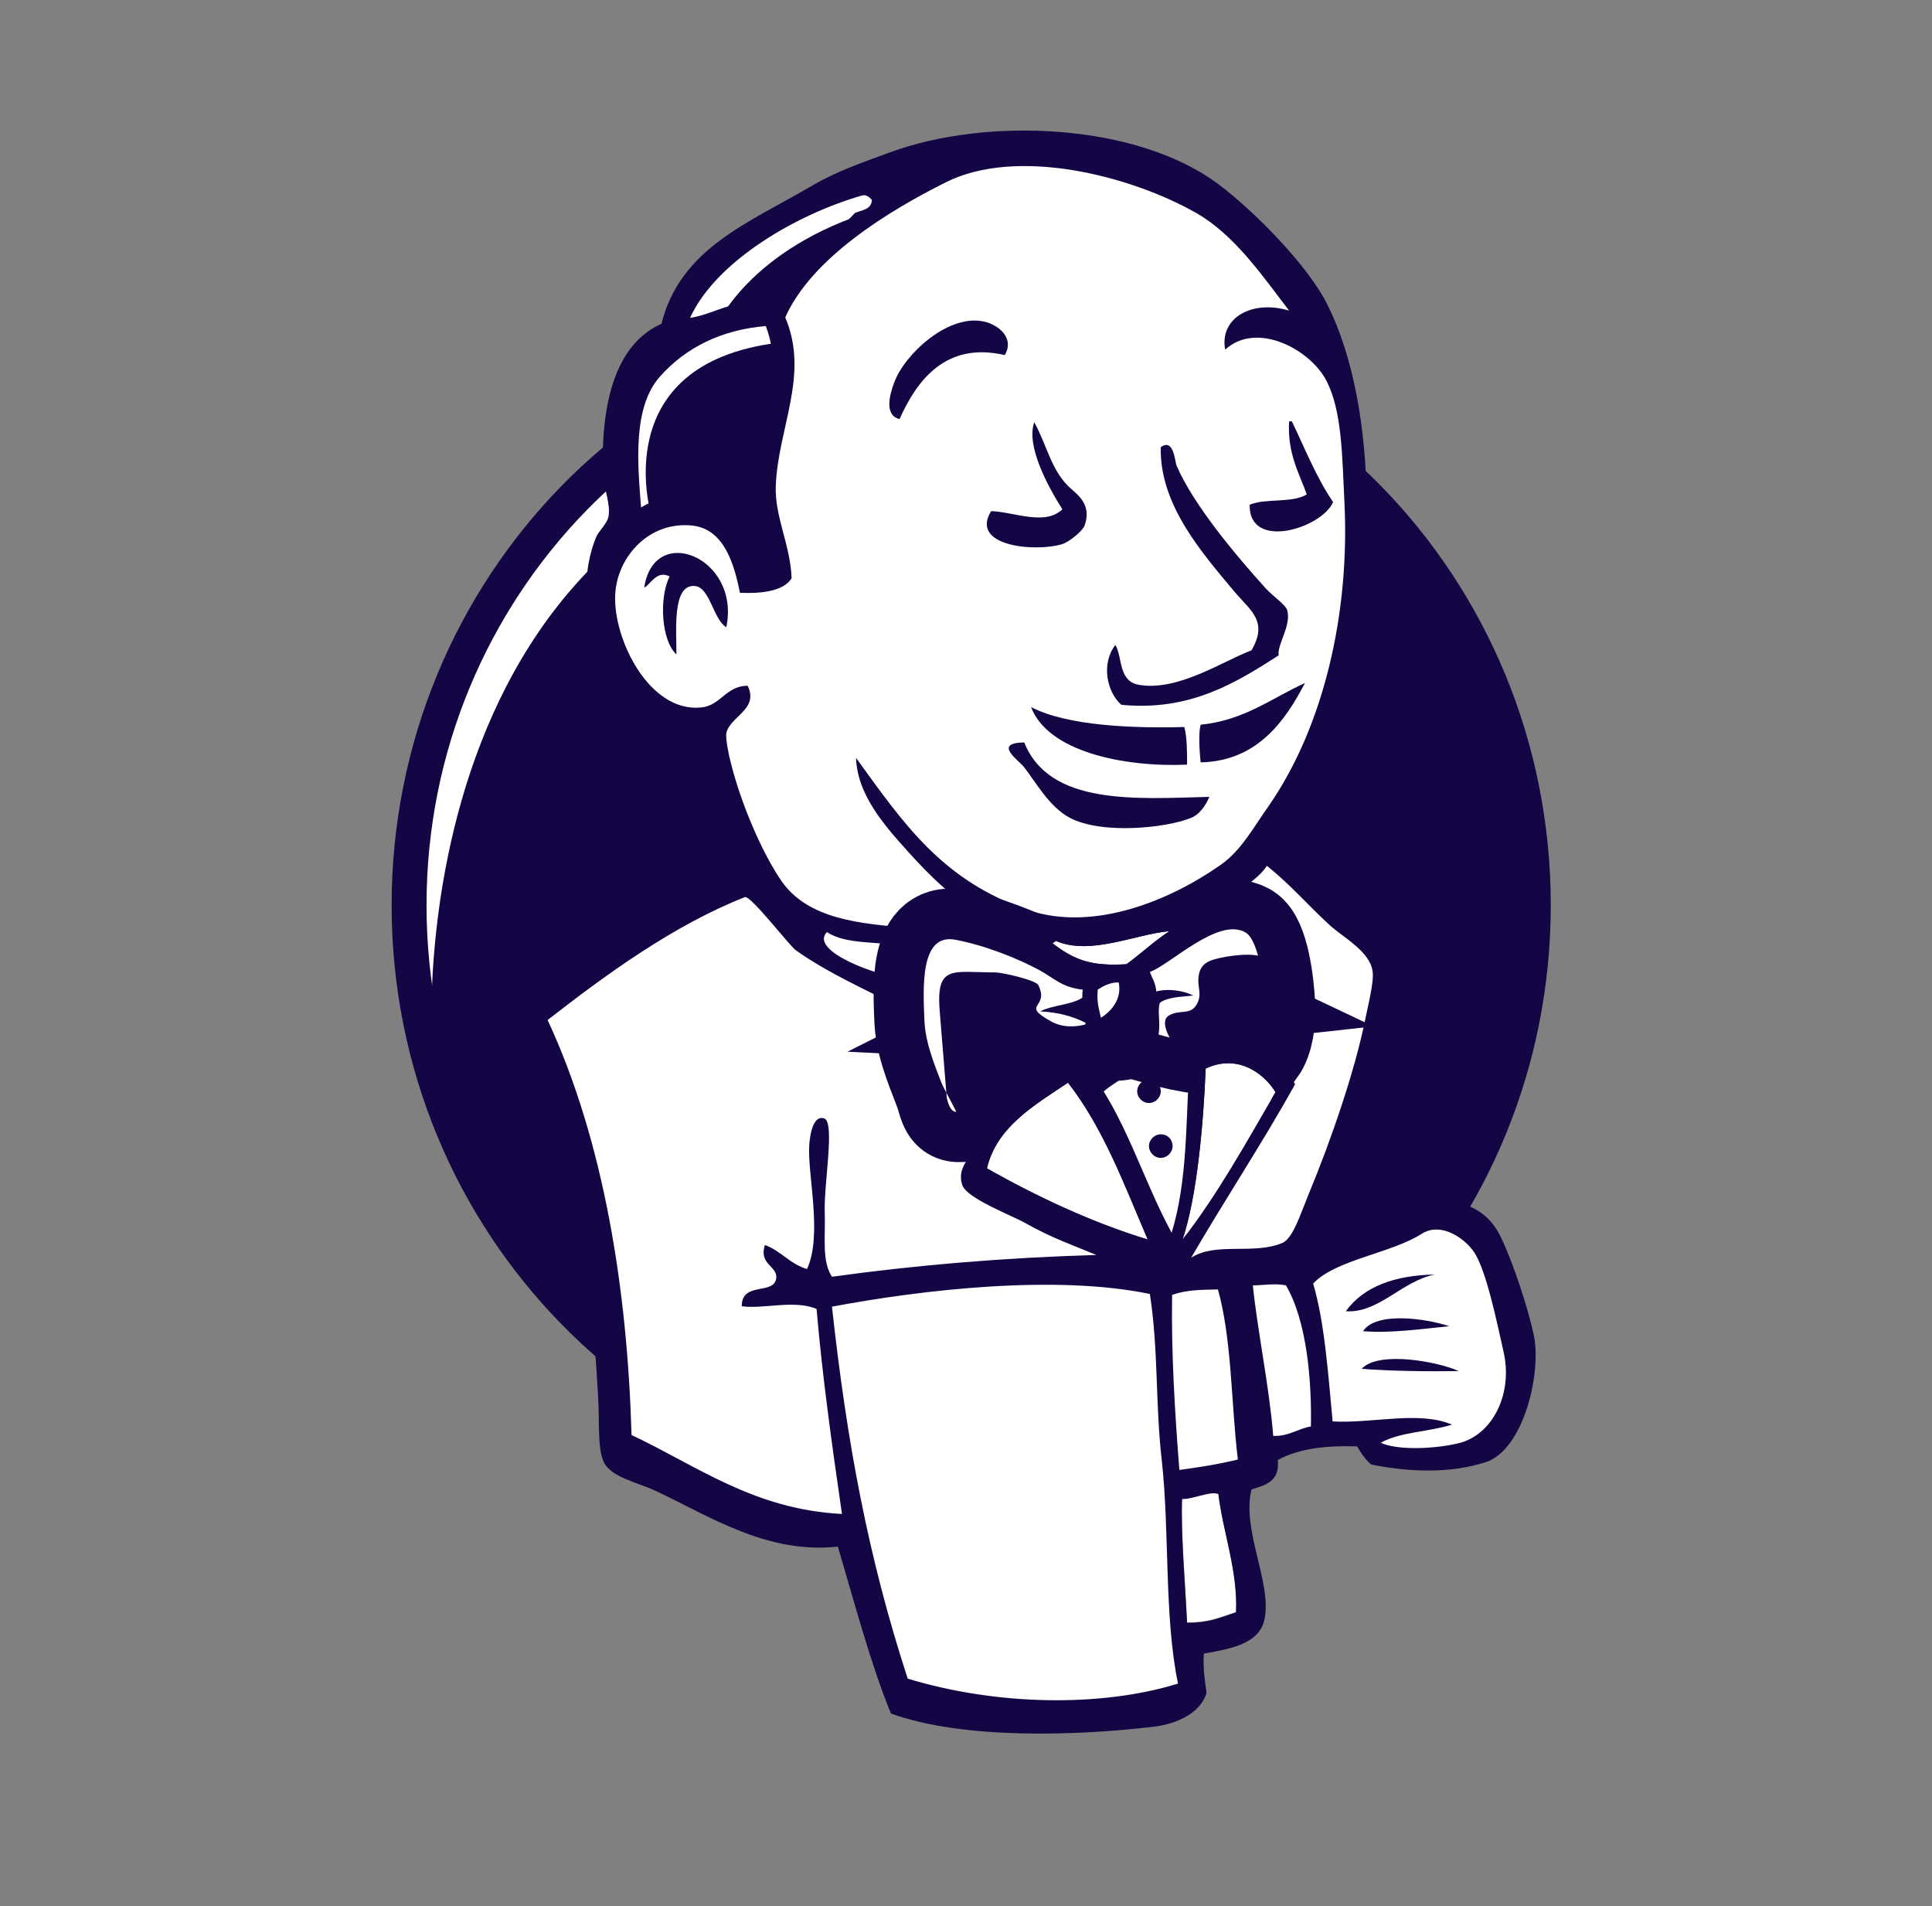 <svg width="74" height="73" viewBox="0 0 74 73" fill="none" xmlns="http://www.w3.org/2000/svg">
    <rect x="0" y="0" width="74" height="73" fill="#808080" stroke="none"/>
    <path
        d="M58.738 34.582C58.738 46.741 49.098 56.608 37.199 56.608C25.301 56.608 15.66 46.741 15.66 34.582C15.66 22.423 25.301 12.557 37.199 12.557C49.098 12.557 58.738 22.423 58.738 34.582Z"
        fill="#140545" />
    <path
        d="M16.546 40.036C16.546 40.036 14.983 17.073 36.157 16.413L34.681 13.946L23.199 17.802L19.916 21.572L17.05 27.061L15.417 33.453L15.903 37.726"
        fill="white" />
    <path
        d="M22.452 19.557C18.683 23.43 16.337 28.763 16.337 34.669C16.337 40.575 18.683 45.907 22.452 49.781C26.239 53.654 31.432 56.034 37.199 56.034C42.966 56.034 48.16 53.654 51.947 49.781C55.716 45.907 58.061 40.575 58.061 34.669C58.061 28.763 55.716 23.43 51.947 19.557C48.16 15.7 42.966 13.303 37.199 13.303C31.45 13.303 26.239 15.683 22.452 19.557ZM21.497 50.702C17.484 46.602 15 40.922 15 34.669C15 28.416 17.484 22.735 21.497 18.619C25.509 14.519 31.067 11.966 37.199 11.966C43.331 11.966 48.889 14.519 52.902 18.619C56.914 22.718 59.398 28.398 59.398 34.669C59.398 40.922 56.914 46.602 52.902 50.702C48.889 54.818 43.331 57.354 37.199 57.354C31.067 57.354 25.509 54.818 21.497 50.702Z"
        fill="#140545" />
    <path
        d="M46.267 34.704L42.983 35.19L38.554 35.694L35.688 35.763L32.891 35.676L30.755 35.016L28.861 32.967L27.385 28.78L27.055 27.877L25.092 27.217L23.946 25.324L23.129 22.614L24.032 20.234L26.169 19.487L27.889 20.304L28.705 22.11L29.695 21.954L30.025 21.537L29.695 19.644L29.608 17.264L30.095 13.981L30.077 12.105L31.571 9.708L34.194 7.814L38.78 5.852L43.869 6.598L48.299 9.795L50.349 13.078L51.669 15.457L51.999 21.363L51.009 26.453L49.202 30.969L47.5 33.383"
        fill="white" />
    <path
        d="M43.487 48.895L31.762 49.382V51.345L32.752 58.241L32.266 58.814L24.067 56.017L23.494 55.027L22.678 45.751L20.75 40.193L20.333 38.873L26.899 34.356L28.948 33.54L30.755 35.763L32.318 37.153L34.125 37.726L34.941 37.969L35.931 42.243L36.678 43.146L38.572 42.486L37.251 45.039L44.373 48.409L43.487 48.895Z"
        fill="white" />
    <path
        d="M24.032 20.268L26.169 19.522L27.889 20.338L28.705 22.145L29.695 21.988L29.938 20.998L29.452 19.105L29.938 14.588L29.522 12.122L30.998 10.402L34.194 7.866L33.291 6.633L28.775 8.856L26.881 10.333L25.822 12.626L24.189 14.849L23.703 17.472L24.032 20.268Z"
        fill="#140545" />
    <path
        d="M27.402 12.556C27.402 12.556 28.636 9.516 33.551 8.04C38.467 6.563 33.795 6.98 33.795 6.98L28.462 9.03L26.412 11.079L25.509 12.712L27.402 12.556Z"
        fill="white" />
    <path
        d="M24.936 19.696C24.936 19.696 23.216 13.946 29.782 13.13L29.539 12.14L25.023 13.199L23.703 17.472L24.032 20.269L24.936 19.696Z"
        fill="white" />
    <path
        d="M27.559 27.322L28.636 26.279C28.636 26.279 29.122 26.331 29.209 26.905C29.296 27.478 29.539 32.654 33.065 35.433C33.395 35.694 30.442 35.017 30.442 35.017L27.819 30.917"
        fill="white" />
    <path
        d="M42.654 25.758C42.654 25.758 42.845 23.273 43.522 23.465C44.199 23.656 44.199 24.333 44.199 24.333C44.199 24.333 42.567 25.375 42.654 25.758Z"
        fill="white" />
    <path
        d="M49.463 16.655C49.463 16.655 48.108 16.933 47.986 18.132C47.865 19.33 49.463 18.375 49.706 18.288"
        fill="white" />
    <path
        d="M39.544 16.742C39.544 16.742 37.738 16.985 37.738 18.132C37.738 19.278 39.787 19.191 40.361 18.705"
        fill="white" />
    <path
        d="M28.392 22.075C28.392 22.075 25.283 20.182 24.953 21.988C24.623 23.795 23.894 25.098 25.439 26.991L24.38 26.661L23.39 24.125L23.06 21.658L24.953 19.695L27.09 19.852L28.323 20.842L28.392 22.075Z"
        fill="white" />
    <path
        d="M29.869 16.899C29.869 16.899 31.259 9.673 38.311 8.284C44.113 7.137 47.17 8.527 48.316 9.847C48.316 9.847 43.14 3.698 38.224 5.574C33.308 7.467 29.695 10.906 29.782 13.113C29.921 16.899 29.869 16.899 29.869 16.899Z"
        fill="white" />
    <path
        d="M48.889 10.663C48.889 10.663 46.51 10.576 46.423 12.712C46.423 12.712 46.423 13.042 46.579 13.372C46.579 13.372 48.472 11.236 49.619 12.382"
        fill="white" />
    <path
        d="M38.485 13.598C38.485 13.598 38.068 10.333 35.288 12.226C33.482 13.46 33.656 15.179 33.968 15.509C34.298 15.839 34.212 16.499 34.455 16.048C34.698 15.596 34.628 14.12 35.532 13.703C36.418 13.286 37.911 12.834 38.485 13.598Z"
        fill="white" />
    <path
        d="M30.772 35.763L23.06 39.202C23.06 39.202 26.256 51.917 24.623 55.86L23.477 55.443L23.39 50.597L21.253 41.425L20.35 38.889L28.392 33.47L30.772 35.763Z"
        fill="white" />
    <path
        d="M31.554 42.798L32.648 44.135V49.051H31.345C31.345 49.051 31.189 45.612 31.189 45.195C31.189 44.778 31.345 43.302 31.345 43.302"
        fill="white" />
    <path d="M31.589 49.798L27.889 49.954L28.948 50.701L31.571 51.118" fill="white" />
    <path d="M44.217 48.981L47.257 48.895L48.004 56.433L44.894 56.85L44.217 48.981Z"
        fill="white" />
    <path
        d="M45.033 48.982L49.619 48.739C49.619 48.739 51.512 43.98 51.512 43.736C51.512 43.493 53.145 36.84 53.145 36.84L49.445 32.984L48.698 32.324L46.736 34.287V41.913L45.033 48.982Z"
        fill="white" />
    <path
        d="M47.083 48.408L44.217 48.981L44.634 51.274C45.693 51.761 47.5 50.458 47.5 50.458"
        fill="white" />
    <path d="M47.17 34.043L52.919 38.316L53.076 36.353L48.733 32.341L47.17 34.043Z"
        fill="white" />
    <path
        d="M34.437 65.137L32.735 58.241L31.884 53.151L31.745 49.382L39.44 48.965H44.217L43.782 57.581L44.529 64.233L44.443 65.467L38.207 65.953L34.437 65.137Z"
        fill="white" />
    <path
        d="M43.157 48.895C43.157 48.895 42.74 57.423 43.974 63.503C43.974 63.503 41.507 65.066 37.911 65.466L44.807 65.223L45.624 64.736L44.634 51.292L44.373 48.408"
        fill="white" />
    <path
        d="M48.125 55.791L51.321 54.888L57.383 54.558L58.287 51.761L56.654 46.915L54.761 46.672L52.138 47.488L49.636 48.722L48.299 48.478L47.257 48.895"
        fill="white" />
    <path
        d="M48.073 54.141C48.073 54.141 50.21 53.151 50.54 53.238L49.636 48.722L50.696 48.305C50.696 48.305 51.443 52.578 51.443 53.064C51.443 53.064 56.029 53.307 56.446 53.307C56.446 53.307 57.436 51.414 57.193 49.451L58.096 52.074L58.183 53.55L56.862 55.513L55.386 55.843L52.919 55.757L52.103 54.697L49.237 55.114L48.334 55.444"
        fill="white" />
    <path
        d="M44.842 48.322L43.036 43.736L41.142 41.026C41.142 41.026 41.559 39.88 42.132 39.88H44.026L45.832 40.54L45.676 43.58L44.842 48.322Z"
        fill="white" />
    <path
        d="M45.207 46.758C45.207 46.758 42.914 42.329 42.914 41.669C42.914 41.669 43.331 40.679 43.904 40.922C44.477 41.165 45.711 41.825 45.711 41.825V40.262L42.914 39.688L41.021 39.932L44.217 47.505L44.877 47.592"
        fill="white" />
    <path
        d="M35.167 35.937L32.891 35.693L30.755 35.033V35.78L31.797 36.927L35.08 38.403"
        fill="white" />
    <path
        d="M31.502 36.18C31.502 36.18 34.038 37.239 34.872 36.996L34.958 37.986L32.666 37.5L31.276 36.51L31.502 36.18Z"
        fill="white" />
    <path
        d="M48.125 40.158C46.736 40.123 45.468 39.949 44.373 39.637C44.443 39.185 44.304 38.751 44.425 38.421C44.738 38.195 45.242 38.195 45.711 38.143C45.311 37.952 44.738 37.865 44.286 37.986C44.269 37.674 44.13 37.483 44.043 37.239C44.825 36.962 46.666 35.138 47.708 35.728C48.212 36.024 48.42 37.656 48.455 38.473C48.49 39.133 48.386 39.793 48.125 40.158Z"
        fill="#140545" />
    <path
        d="M48.125 40.158C46.736 40.123 45.468 39.949 44.373 39.637C44.443 39.185 44.304 38.751 44.425 38.421C44.738 38.195 45.242 38.195 45.711 38.143C45.311 37.952 44.738 37.865 44.286 37.986C44.269 37.674 44.13 37.483 44.043 37.239C44.825 36.962 46.666 35.138 47.708 35.728C48.212 36.024 48.42 37.656 48.455 38.473C48.49 39.133 48.386 39.793 48.125 40.158Z"
        fill="#140545" stroke="#140545" stroke-width="3.837" />
    <path
        d="M41.472 37.883C41.472 37.987 41.472 38.091 41.455 38.195C41.021 38.473 40.326 38.473 39.84 38.717C40.534 38.751 41.09 38.925 41.577 39.151C41.559 39.411 41.559 39.689 41.542 39.95C40.743 40.488 40.013 41.305 39.075 41.826C38.624 42.069 37.078 42.694 36.609 42.573C36.348 42.503 36.313 42.173 36.209 41.861C35.983 41.2 35.462 40.123 35.41 39.116C35.358 37.848 35.219 35.711 36.591 35.972C37.703 36.18 38.988 36.684 39.84 37.153C40.378 37.466 40.673 37.813 41.472 37.883Z"
        fill="#140545" />
    <path
        d="M41.472 37.883C41.472 37.987 41.472 38.091 41.455 38.195C41.021 38.473 40.326 38.473 39.84 38.717C40.534 38.751 41.09 38.925 41.577 39.151C41.559 39.411 41.559 39.689 41.542 39.95C40.743 40.488 40.013 41.305 39.075 41.826C38.624 42.069 37.078 42.694 36.609 42.573C36.348 42.503 36.313 42.173 36.209 41.861C35.983 41.2 35.462 40.123 35.41 39.116C35.358 37.848 35.219 35.711 36.591 35.972C37.703 36.18 38.988 36.684 39.84 37.153C40.378 37.466 40.673 37.813 41.472 37.883Z"
        fill="#140545" stroke="#140545" stroke-width="3.837" />
    <path
        d="M42.254 39.394C42.132 38.699 41.993 38.508 42.046 37.9C43.904 36.667 44.234 40.019 42.254 39.394Z"
        fill="#140545" />
    <path
        d="M42.254 39.394C42.132 38.699 41.993 38.508 42.046 37.9C43.904 36.667 44.234 40.019 42.254 39.394Z"
        fill="#140545" stroke="#140545" stroke-width="3.837" />
    <path
        d="M44.929 39.95C44.929 39.95 44.356 39.133 44.773 38.89C45.19 38.647 45.589 38.89 45.832 38.473C46.075 38.056 45.832 37.813 45.919 37.327C46.006 36.84 46.406 36.754 46.822 36.667C47.239 36.58 48.386 36.424 48.542 36.823L48.056 35.347L47.066 35.017L43.956 36.823L43.8 37.726V39.533"
        fill="white" />
    <path
        d="M36.313 42.659C36.209 41.374 36.105 40.106 36.001 38.821C35.827 36.91 36.452 37.24 38.12 37.24C38.38 37.24 39.683 37.535 39.77 37.726C40.222 38.647 39.023 38.438 40.291 39.133C41.351 39.706 43.244 38.786 42.81 37.483C42.567 37.188 41.559 37.396 41.194 37.205C40.552 36.875 39.909 36.545 39.266 36.215C38.45 35.798 36.574 35.173 35.705 35.763C33.499 37.257 35.844 41.009 36.626 42.572"
        fill="white" />
    <path
        d="M38.485 13.599C36.244 13.078 35.132 14.537 34.455 16.048C33.847 15.909 34.09 15.075 34.246 14.659C34.646 13.564 36.261 12.088 37.581 12.296C38.137 12.366 38.901 12.887 38.485 13.599Z"
        fill="#140545" />
    <path
        d="M49.376 16.135H49.48C49.984 17.177 50.418 18.289 51.061 19.227C50.627 20.234 47.83 21.103 47.865 19.331C48.472 19.07 49.515 19.279 50.053 18.931C49.741 18.08 49.306 17.351 49.376 16.135Z"
        fill="#140545" />
    <path
        d="M39.614 16.169C40.1 17.055 40.256 17.976 40.934 18.636C41.246 18.931 41.837 19.296 41.542 20.129C41.472 20.32 40.969 20.755 40.673 20.842C39.614 21.154 37.13 20.911 37.964 19.573C38.849 19.608 40.031 20.147 40.691 19.504C40.187 18.705 39.284 17.107 39.614 16.169Z"
        fill="#140545" />
    <path
        d="M48.976 25.098C47.378 26.123 45.589 27.252 42.949 26.991C42.393 26.505 42.167 25.41 42.723 24.698C43.001 25.185 42.827 26.088 43.626 26.227C45.12 26.487 46.857 25.306 47.934 24.907C48.594 23.778 47.882 23.378 47.274 22.649C46.041 21.172 44.408 19.331 44.46 17.125C44.964 16.76 44.998 17.681 45.068 17.837C45.711 19.331 47.326 21.259 48.49 22.544C48.785 22.857 49.254 23.17 49.306 23.378C49.463 23.969 48.907 24.698 48.976 25.098Z"
        fill="#140545" />
    <path
        d="M27.819 24.021C27.316 23.726 27.194 22.475 26.603 22.441C25.752 22.388 25.909 24.073 25.909 25.063C25.335 24.542 25.231 22.91 25.648 22.076C25.162 21.833 24.953 22.336 24.675 22.51C25.04 19.991 28.375 21.346 27.819 24.021Z"
        fill="#140545" />
    <path
        d="M49.984 26.157C49.237 27.582 48.177 29.145 45.989 29.197C45.937 28.745 45.902 28.033 45.989 27.755C47.673 27.582 48.716 26.73 49.984 26.157Z"
        fill="#140545" />
    <path
        d="M39.492 27.078C40.882 27.808 43.453 27.895 45.363 27.842C45.468 28.259 45.468 28.78 45.468 29.284C43.018 29.388 40.135 28.78 39.492 27.078Z"
        fill="#140545" />
    <path
        d="M39.231 28.433C40.204 30.864 43.522 30.587 46.319 30.517C46.197 30.83 45.937 31.212 45.589 31.334C44.686 31.698 42.219 31.976 40.969 31.316C40.187 30.899 39.666 29.944 39.231 29.388C39.041 29.127 37.998 28.45 39.231 28.433Z"
        fill="#140545" />
    <path
        d="M48.855 41.825C47.726 43.771 46.631 45.768 45.294 47.471C45.85 45.821 46.093 43.041 46.18 40.922C47.361 40.366 48.368 41.044 48.855 41.825Z"
        fill="white" />
    <path
        d="M54.952 48.809C53.684 49.069 52.798 50.302 51.547 50.216C52.242 49.26 53.423 48.843 54.952 48.809Z"
        fill="#140545" />
    <path
        d="M55.508 50.789C54.465 50.893 53.249 51.067 52.207 50.98C52.711 50.216 54.622 50.493 55.508 50.789Z"
        fill="#140545" />
    <path
        d="M55.872 52.508C54.709 52.526 53.267 52.508 52.155 52.421C52.815 51.709 55.125 52.161 55.872 52.508Z"
        fill="#140545" />
    <path
        d="M46.666 57.198C46.84 58.657 47.413 60.134 47.343 61.732C46.701 61.94 46.336 62.131 45.468 62.131C45.415 60.776 45.224 58.692 45.276 57.389C45.693 57.424 46.319 57.094 46.666 57.198Z"
        fill="white" />
    <path
        d="M44.79 35.659C44.2 36.041 43.713 36.51 43.14 36.927C41.889 36.997 41.212 36.84 40.309 36.128C40.326 36.076 40.413 36.093 40.413 36.024C41.75 36.614 43.453 35.781 44.79 35.659Z"
        fill="white" />
    <path
        d="M37.807 44.744C38.172 43.163 39.614 42.33 40.916 41.461C42.254 43.163 43.07 45.352 43.974 47.471C41.837 46.828 39.666 45.803 37.807 44.744Z"
        fill="white" />
    <path
        d="M45.276 57.407C45.224 58.709 45.398 60.776 45.468 62.149C46.336 62.149 46.701 61.958 47.343 61.749C47.413 60.151 46.84 58.675 46.666 57.215C46.319 57.094 45.693 57.424 45.276 57.407ZM31.866 50.041C32.44 55.27 33.256 59.647 34.767 64.285C38.12 65.31 42.15 65.397 45.12 64.476C44.582 61.871 44.807 58.692 44.495 55.895C44.252 53.793 44.373 51.692 44.043 49.555C40.447 48.808 35.375 49.381 31.866 50.041ZM44.894 49.59C44.859 51.831 44.998 54.054 45.172 56.295C46.041 56.173 46.614 56.086 47.413 55.895C47.152 53.741 47.187 51.292 46.649 49.381C46.041 49.399 45.502 49.381 44.894 49.59ZM49.254 49.225C48.837 49.138 48.368 49.225 47.986 49.225C48.177 51.049 48.611 53.064 48.768 54.992C49.376 55.009 49.706 54.714 50.21 54.627C50.244 52.942 50.071 50.615 49.254 49.225ZM55.872 55.27C57.158 54.957 57.957 53.394 57.592 51.779C57.349 50.702 56.932 48.652 56.463 47.957C56.133 47.453 55.212 46.776 54.465 47.245C53.267 48.009 51.165 48.235 50.296 49.156C50.731 50.615 50.87 52.595 51.043 54.436C52.537 54.523 54.361 54.019 55.612 54.558C54.743 54.836 53.632 54.836 52.885 55.252C53.51 55.548 54.934 55.496 55.872 55.27ZM43.956 47.471C43.053 45.352 42.237 43.163 40.899 41.461C39.596 42.329 38.172 43.163 37.79 44.743C39.666 45.803 41.837 46.828 43.956 47.471ZM46.18 40.922C46.093 43.041 45.85 45.821 45.294 47.471C46.631 45.751 47.726 43.771 48.855 41.825C48.368 41.044 47.361 40.366 46.18 40.922ZM43.661 40.036C43.157 39.984 42.723 40.627 42.063 40.349C41.907 40.523 41.768 40.696 41.611 40.87C43.07 42.642 43.748 45.143 44.877 47.21C45.485 45.212 45.415 43.041 45.554 40.87C44.721 40.905 44.252 40.088 43.661 40.036ZM42.045 37.9C41.993 38.508 42.132 38.699 42.254 39.394C44.234 40.019 43.904 36.666 42.045 37.9ZM39.84 37.17C38.988 36.701 37.703 36.197 36.591 35.989C35.219 35.728 35.358 37.865 35.41 39.133C35.462 40.14 35.983 41.2 36.209 41.877C36.313 42.19 36.348 42.52 36.609 42.59C37.078 42.694 38.641 42.086 39.075 41.843C40.013 41.339 40.743 40.523 41.542 39.967C41.559 39.706 41.559 39.428 41.577 39.168C41.09 38.925 40.552 38.768 39.84 38.733C40.309 38.49 41.021 38.49 41.455 38.212C41.455 38.108 41.455 38.004 41.472 37.9C40.673 37.813 40.378 37.465 39.84 37.17ZM31.675 35.694C30.963 36.423 33.673 37.396 34.524 37.448C34.524 36.996 34.785 36.562 34.733 36.232C33.708 36.058 32.37 36.18 31.675 35.694ZM40.43 36.024C40.43 36.093 40.343 36.076 40.326 36.128C41.246 36.84 41.924 36.996 43.157 36.927C43.713 36.527 44.217 36.041 44.807 35.659C43.453 35.781 41.75 36.614 40.43 36.024ZM48.455 38.456C48.42 37.656 48.212 36.006 47.708 35.711C46.666 35.103 44.825 36.944 44.043 37.222C44.13 37.465 44.269 37.656 44.286 37.969C44.755 37.847 45.311 37.934 45.711 38.125C45.242 38.178 44.738 38.178 44.425 38.403C44.321 38.733 44.46 39.168 44.373 39.619C45.468 39.932 46.736 40.088 48.125 40.14C48.386 39.793 48.49 39.133 48.455 38.456ZM30.477 36.388C30.251 36.232 28.74 34.269 28.531 34.356C25.804 35.433 23.251 37.292 20.975 39.063C23.147 43.736 24.032 49.451 24.189 54.957C26.673 56.121 28.861 57.806 32.249 57.98C31.849 55.218 31.502 52.734 31.276 50.128C30.425 49.764 29.209 50.146 28.41 50.024C28.41 49.069 29.626 49.607 29.73 48.965C29.799 48.478 29.053 48.443 29.296 47.679C29.921 47.905 30.251 48.409 30.911 48.6C31.519 47.28 30.911 44.935 30.998 43.823C31.015 43.614 31.102 42.676 31.571 42.833C31.988 42.972 31.554 45.352 31.589 46.394C31.623 47.366 31.467 48.287 31.866 48.895C35.132 48.443 38.45 48.166 41.993 48.061C41.212 47.731 40.291 47.419 39.284 46.845C38.728 46.533 37.008 45.89 36.852 45.369C36.591 44.535 37.512 44.101 37.668 43.389C36.018 44.292 35.705 42.52 35.306 41.287C34.959 40.158 34.75 39.307 34.663 38.664C33.221 37.934 31.693 37.257 30.477 36.388ZM47.013 34.582C49.289 33.488 49.706 38.699 48.803 40.384C48.941 40.887 49.41 41.078 49.602 41.53C48.334 43.806 46.927 45.925 45.624 48.166C46.579 47.557 47.969 48.061 49.098 47.61C49.515 47.453 49.81 46.498 50.123 45.734C50.991 43.649 51.895 41.009 52.294 39.029C52.381 38.577 52.641 37.587 52.572 37.187C52.468 36.458 51.495 35.919 50.991 35.485C50.071 34.651 49.497 33.939 48.525 33.157C48.16 33.731 47.326 34.113 47.013 34.582ZM25.283 14.415C24.206 15.614 24.432 17.837 24.554 19.435C26.517 18.202 29.105 19.539 29.087 21.624C30.025 21.606 29.435 20.46 29.261 19.713C28.705 17.299 30.199 14.693 29.331 12.487C27.646 12.626 26.273 13.303 25.283 14.415ZM33.03 7.484C30.581 8.179 27.437 9.968 26.43 12.174C27.211 12.053 27.75 11.671 28.514 11.618C28.809 11.601 29.192 11.74 29.522 11.653C30.182 11.479 30.755 9.986 31.259 9.43C31.745 8.891 32.336 8.648 32.735 8.162C32.996 8.04 33.378 8.04 33.395 7.658C33.291 7.536 33.169 7.45 33.03 7.484ZM45.797 8.144C43.244 6.703 38.936 5.626 36.227 6.981C34.038 8.075 31.085 9.881 30.077 12.157C31.015 14.363 29.799 16.378 29.713 18.619C29.678 19.817 30.268 20.842 30.321 22.145C29.991 22.683 29.018 22.735 28.34 22.701C28.115 21.554 27.715 20.269 26.534 20.13C24.866 19.939 23.633 21.328 23.564 22.77C23.477 24.472 24.866 27.286 26.846 27.095C27.611 27.026 27.802 26.262 28.636 26.262C29.087 27.165 27.941 27.443 27.819 28.085C27.785 28.259 27.906 28.902 27.993 29.215C28.358 30.691 29.157 32.619 29.938 33.748C30.946 35.19 32.909 35.398 35.028 35.537C35.41 34.721 36.8 34.79 37.703 34.999C36.609 34.565 35.601 33.522 34.767 32.602C33.812 31.542 32.839 30.413 32.787 29.023C34.611 31.542 36.105 33.748 39.405 34.86C41.907 35.694 44.825 34.478 46.753 33.123C47.552 32.567 48.021 31.664 48.594 30.865C50.713 27.808 51.703 23.465 51.495 19.244C51.408 17.507 51.408 15.77 50.818 14.606C50.21 13.39 48.142 12.278 46.927 13.39C46.701 12.192 47.934 11.462 49.376 11.896C48.351 10.559 47.274 8.978 45.797 8.144ZM50.557 47.419C52.555 46.428 56.272 44.761 57.505 47.419C57.974 48.409 58.513 50.059 58.738 51.084C59.068 52.508 58.374 55.531 56.897 55.999C55.594 56.416 54.083 56.399 52.52 56.086C52.329 55.93 52.138 55.669 51.981 55.392C50.87 55.357 49.81 55.444 48.941 55.913C49.028 56.746 48.472 56.868 47.934 57.042C47.552 58.588 48.716 60.603 48.438 61.992C48.247 63 47.013 63.156 46.11 63.33C46.075 63.886 46.145 64.355 46.214 64.824C46.006 65.588 45.085 66.022 44.199 66.126C41.299 66.474 36.904 66.63 34.125 65.623C33.343 63.712 32.735 61.402 32.092 59.23C29.383 59.526 27.177 58.066 25.11 57.094C24.397 56.764 23.407 56.573 23.129 55.999C22.869 55.444 22.973 54.384 22.904 53.394C22.747 50.84 22.591 48.374 21.931 45.768C21.635 44.587 21.097 43.562 20.732 42.433C20.385 41.391 19.794 40.088 19.638 39.046C19.412 37.5 20.871 37.413 21.792 36.736C23.233 35.694 24.363 35.12 25.926 34.182C26.395 33.904 27.785 33.21 27.941 32.88C28.253 32.237 27.402 31.334 27.177 30.83C26.812 30.031 26.621 29.353 26.569 28.572C25.266 28.363 24.258 27.582 23.668 26.713C22.678 25.254 21.983 22.562 22.851 20.529C22.921 20.373 23.251 20.043 23.303 19.8C23.407 19.313 23.112 18.671 23.095 18.15C23.008 15.492 23.546 13.199 25.335 12.4C26.065 9.499 28.67 8.544 31.12 7.102C32.04 6.564 33.048 6.216 34.09 5.834C37.825 4.462 43.574 4.722 46.683 7.067C48.004 8.057 50.105 10.159 50.852 11.688C52.85 15.7 52.694 22.423 51.304 27.321C51.113 27.981 50.852 28.937 50.47 29.736C50.21 30.291 49.393 31.386 49.48 31.872C49.584 32.376 51.356 33.713 51.738 34.078C52.416 34.738 53.718 35.607 53.823 36.441C53.944 37.326 53.44 38.542 53.18 39.394C52.346 42.242 51.512 44.865 50.557 47.419Z"
        fill="#140545" />
    <path
        d="M37.269 27.686C37.373 27.547 37.964 27.321 38.797 27.72C38.797 27.72 37.807 27.877 37.894 29.527L37.477 29.44C37.495 29.457 37.06 27.963 37.269 27.686Z"
        fill="white" />
    <path
        d="M44.46 41.791C44.46 42.034 44.252 42.242 44.008 42.242C43.765 42.242 43.557 42.034 43.557 41.791C43.557 41.547 43.765 41.339 44.008 41.339C44.269 41.339 44.46 41.547 44.46 41.791Z"
        fill="#140545" />
    <path
        d="M44.912 43.892C44.912 44.135 44.703 44.344 44.46 44.344C44.217 44.344 44.008 44.135 44.008 43.892C44.008 43.649 44.217 43.44 44.46 43.44C44.721 43.44 44.912 43.632 44.912 43.892Z"
        fill="#140545" />
</svg>